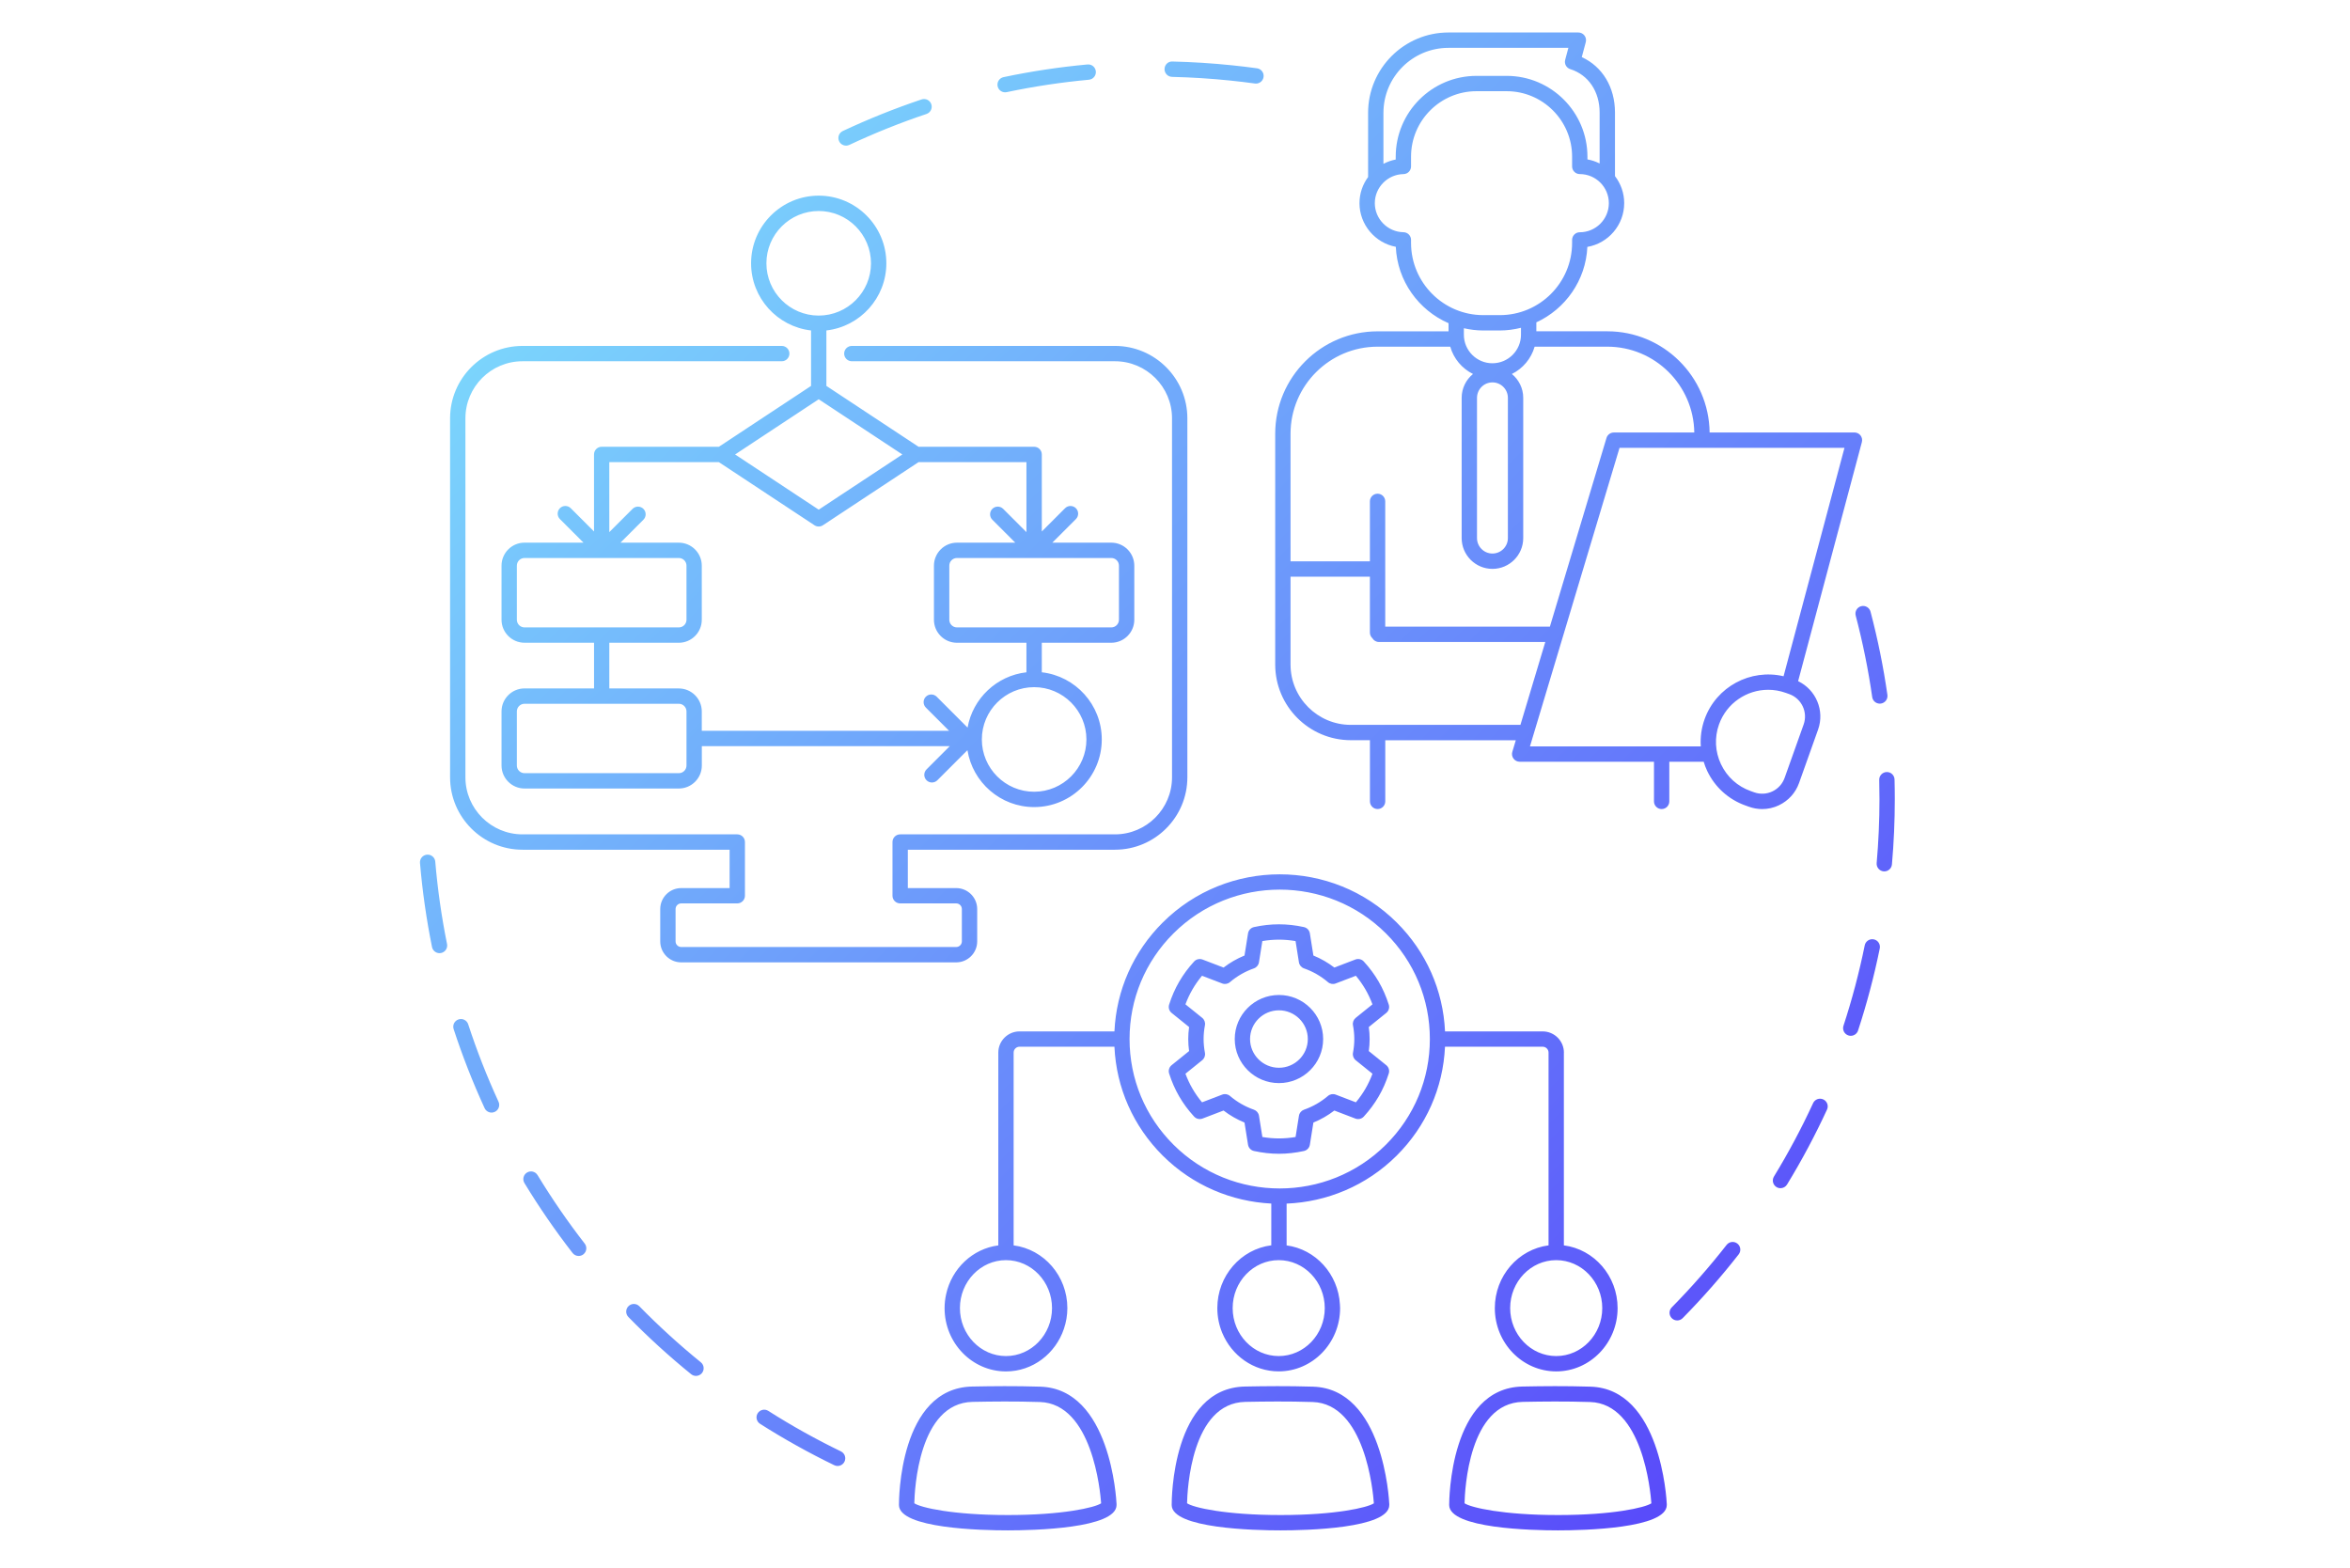 <svg xmlns="http://www.w3.org/2000/svg" xmlns:xlink="http://www.w3.org/1999/xlink" id="_Layer_" data-name="&amp;lt;Layer&amp;gt;" viewBox="0 0 1800 1201"><defs><style>      .cls-1 {        fill: url(#_ÂÁ_Ï_ÌÌ_È_ËÂÌÚ_38);        stroke-width: 0px;      }    </style><linearGradient id="_&#xC2;&#xC1;_&#xCF;_&#xCC;&#xCC;_&#xC8;_&#xCB;&#xC2;&#xCC;&#xDA;_38" data-name="&#xA1;&#xC2;&#xC1;&#x2DA;&#xCF;&#x2C7;&#xCC;&#xCC;&#x2DA;&#xC8; &#x201E;&#xF8FF;&#x2021;&#x2030;&#xCB;&#xC2;&#xCC;&#xDA; 38" x1="485.87" y1="156.34" x2="1381.08" y2="1051.55" gradientUnits="userSpaceOnUse"><stop offset="0" stop-color="#7bd4fc"></stop><stop offset="1" stop-color="#594bfa"></stop></linearGradient></defs><path class="cls-1" d="M1331.76,960.73c-13.28,17-27.72,33.45-42.91,48.87-1.15,1.17-2.67,1.75-4.18,1.75s-2.98-.56-4.12-1.69c-2.31-2.28-2.34-6-.06-8.31,14.88-15.11,29.01-31.21,42.02-47.86,1.99-2.56,5.68-3.01,8.24-1.01,2.55,2,3.01,5.69,1.01,8.24ZM1435.23,719.48c-3.18-.65-6.29,1.4-6.93,4.58-4.23,20.78-9.71,41.51-16.28,61.59-1.01,3.08.67,6.4,3.76,7.41.61.2,1.22.29,1.83.29,2.47,0,4.77-1.57,5.58-4.05,6.71-20.51,12.31-41.67,16.63-62.9.65-3.18-1.4-6.28-4.58-6.93ZM1421.38,471.48c5.4,20.47,9.66,41.47,12.65,62.41.42,2.93,2.93,5.04,5.81,5.04.28,0,.56-.02.84-.06,3.21-.46,5.45-3.43,4.99-6.65-3.06-21.39-7.41-42.84-12.93-63.74-.83-3.14-4.06-5.01-7.18-4.18-3.14.83-5.01,4.04-4.18,7.18ZM1451.14,597.03c-.08-3.24-2.78-5.81-6.03-5.71-3.24.09-5.8,2.79-5.71,6.03.13,4.91.19,9.83.19,14.77,0,16.24-.72,32.69-2.15,48.9-.28,3.23,2.11,6.08,5.34,6.37.17.02.35.02.52.02,3.01,0,5.58-2.3,5.84-5.36,1.45-16.55,2.19-33.34,2.19-49.93,0-5.04-.06-10.07-.2-15.08ZM1396.54,842.06c-2.96-1.36-6.44-.07-7.79,2.87-8.86,19.22-18.95,38.13-29.98,56.2-1.69,2.77-.81,6.38,1.95,8.07.96.58,2.01.86,3.06.86,1.98,0,3.91-1,5.02-2.81,11.27-18.46,21.57-37.77,30.62-57.4,1.36-2.95.07-6.44-2.88-7.8ZM769.88,70.7c.4,0,.81-.04,1.22-.13,20.7-4.36,41.88-7.56,62.96-9.5,3.23-.3,5.61-3.16,5.31-6.39-.3-3.23-3.14-5.6-6.39-5.31-21.53,1.98-43.17,5.25-64.31,9.71-3.17.67-5.2,3.79-4.54,6.96.58,2.76,3.02,4.66,5.74,4.66ZM648.05,111.55c.84,0,1.69-.18,2.49-.56,19.16-9,39.05-16.97,59.11-23.7,3.07-1.03,4.73-4.36,3.7-7.44-1.03-3.08-4.35-4.72-7.44-3.7-20.49,6.87-40.8,15.02-60.36,24.2-2.94,1.38-4.2,4.88-2.82,7.81,1,2.13,3.11,3.38,5.32,3.38ZM897.71,58.88c14.87.35,29.96,1.3,44.85,2.84,6.18.64,12.46,1.39,18.66,2.24.27.04.54.05.81.05,2.89,0,5.41-2.13,5.81-5.08.44-3.21-1.81-6.18-5.02-6.62-6.33-.87-12.73-1.64-19.05-2.29-15.2-1.57-30.6-2.55-45.78-2.9-3.32-.17-5.94,2.49-6.01,5.74-.07,3.24,2.49,5.93,5.74,6.01ZM358.64,784.54c-1.01-3.08-4.31-4.78-7.41-3.76-3.08,1.01-4.77,4.32-3.76,7.41,6.69,20.51,14.67,40.87,23.71,60.54.99,2.15,3.12,3.42,5.34,3.42.82,0,1.66-.17,2.45-.54,2.94-1.36,4.24-4.84,2.88-7.79-8.86-19.26-16.67-39.2-23.22-59.27ZM644.12,1111.64c-19.04-9.21-37.76-19.65-55.63-31.02-2.73-1.74-6.36-.93-8.11,1.8-1.74,2.74-.93,6.37,1.81,8.11,18.25,11.61,37.37,22.27,56.82,31.69.82.4,1.69.59,2.55.59,2.18,0,4.28-1.22,5.29-3.32,1.41-2.92.19-6.43-2.73-7.85ZM333.41,659.96c-.28-3.24-3.13-5.64-6.35-5.36-3.24.27-5.63,3.11-5.36,6.35,1.82,21.56,4.92,43.22,9.2,64.38.56,2.79,3.01,4.71,5.75,4.71.39,0,.78-.04,1.17-.12,3.18-.64,5.24-3.74,4.59-6.92-4.2-20.72-7.22-41.93-9.01-63.04ZM411.74,900.04c-1.69-2.77-5.3-3.65-8.07-1.97-2.77,1.68-3.66,5.3-1.97,8.07,11.22,18.47,23.62,36.49,36.88,53.56,1.16,1.49,2.89,2.27,4.64,2.27,1.26,0,2.53-.4,3.6-1.24,2.56-1.99,3.02-5.68,1.04-8.24-12.98-16.72-25.13-34.37-36.11-52.45ZM536.8,1043.39c-16.42-13.33-32.26-27.76-47.08-42.9-2.28-2.32-5.99-2.36-8.31-.09-2.32,2.27-2.36,5.99-.09,8.31,15.12,15.46,31.3,30.2,48.07,43.81,1.09.88,2.4,1.31,3.7,1.31,1.71,0,3.4-.74,4.57-2.17,2.04-2.52,1.66-6.22-.86-8.26ZM558.84,680.2h-37.06c-8.86,0-16.07,7.21-16.07,16.07v24.76c0,8.86,7.21,16.06,16.07,16.06h210.64c8.86,0,16.07-7.21,16.07-16.06v-24.76c0-8.86-7.21-16.07-16.07-16.07h-37.06v-29.39h158.64c30.59,0,55.47-24.87,55.47-55.44v-274.98c0-30.57-24.88-55.44-55.47-55.44h-201.54c-3.24,0-5.87,2.63-5.87,5.87h0c0,3.25,2.63,5.87,5.87,5.87h201.54c24.11,0,43.72,19.6,43.72,43.69v274.98c0,24.09-19.61,43.69-43.72,43.69h-164.52c-3.24,0-5.87,2.63-5.87,5.87v41.14c0,3.24,2.63,5.87,5.87,5.87h42.94c2.38,0,4.32,1.94,4.32,4.32v24.76c0,2.38-1.93,4.32-4.32,4.32h-210.64c-2.38,0-4.32-1.94-4.32-4.32v-24.76c0-2.38,1.93-4.32,4.32-4.32h42.94c3.24,0,5.87-2.63,5.87-5.87v-41.14c0-3.24-2.63-5.87-5.87-5.87h-164.51c-24.11,0-43.72-19.6-43.72-43.69v-274.98c0-24.09,19.61-43.69,43.72-43.69h198.58c3.24,0,5.87-2.63,5.87-5.87h0c0-3.25-2.63-5.87-5.87-5.87h-198.58c-30.59,0-55.47,24.87-55.47,55.44v274.98c0,30.57,24.88,55.44,55.47,55.44h158.64v29.39ZM621.23,295.59v-42.49c-25.81-2.93-45.93-24.87-45.93-51.45,0-28.56,23.24-51.8,51.8-51.8s51.8,23.24,51.8,51.8c0,26.57-20.12,48.51-45.92,51.44v42.49l70.6,46.61h88.53c3.24,0,5.87,2.63,5.87,5.88v59l17.81-17.81c2.29-2.29,6.01-2.29,8.31,0,2.29,2.29,2.29,6.01,0,8.31l-18.06,18.06h45.16c9.72,0,17.62,7.9,17.62,17.62v41.42c0,9.72-7.9,17.62-17.62,17.62h-53.22v22.62c25.81,2.93,45.93,24.87,45.93,51.44,0,28.56-23.24,51.8-51.8,51.8-25.76,0-47.13-18.92-51.09-43.59l-23.04,23.04c-1.15,1.15-2.65,1.72-4.15,1.72s-3.01-.57-4.15-1.72c-2.29-2.29-2.29-6.01,0-8.31l17.82-17.82h-189.92v14.84c0,9.72-7.9,17.62-17.62,17.62h-118.19c-9.72,0-17.62-7.9-17.62-17.62v-41.42c0-9.72,7.9-17.62,17.62-17.62h53.24v-34.99h-53.24c-9.72,0-17.62-7.9-17.62-17.62v-41.42c0-9.72,7.9-17.62,17.62-17.62h45.16l-18.06-18.06c-2.29-2.29-2.29-6.01,0-8.31,2.29-2.29,6.01-2.29,8.31,0l17.81,17.81v-59c0-3.24,2.63-5.87,5.87-5.87h89.78s70.6-46.61,70.6-46.61ZM587.04,201.66c0,22.09,17.97,40.05,40.05,40.05s40.05-17.97,40.05-40.05-17.97-40.05-40.05-40.05-40.05,17.97-40.05,40.05ZM563.05,348.08l64.05,42.28,64.05-42.28-64.05-42.28-64.05,42.28ZM401.76,480.54h118.19c3.24,0,5.87-2.63,5.87-5.87v-41.42c0-3.24-2.63-5.87-5.87-5.87h-118.19c-3.24,0-5.87,2.63-5.87,5.87v41.42c0,3.24,2.63,5.87,5.87,5.87ZM401.76,592.19h118.19c3.24,0,5.87-2.63,5.87-5.87v-41.42c0-3.24-2.63-5.87-5.87-5.87h-118.19c-3.24,0-5.87,2.63-5.87,5.87v41.42c0,3.24,2.63,5.87,5.87,5.87ZM792.1,606.41c22.08,0,40.05-17.97,40.05-40.05s-17.97-40.05-40.05-40.05-40.05,17.97-40.05,40.05,17.97,40.05,40.05,40.05ZM851.2,427.38h-118.2c-3.24,0-5.87,2.63-5.87,5.87v41.42c0,3.24,2.63,5.87,5.87,5.87h118.2c3.24,0,5.87-2.63,5.87-5.87v-41.42c0-3.24-2.63-5.87-5.87-5.87ZM786.23,353.95h-82.66s-73.24,48.35-73.24,48.35c-.98.65-2.11.97-3.24.97s-2.26-.32-3.24-.97l-73.24-48.35h-83.91v53.62l17.82-17.82c2.29-2.29,6.01-2.29,8.31,0,2.29,2.29,2.29,6.01,0,8.31l-17.58,17.58h44.67c9.72,0,17.62,7.9,17.62,17.62v41.42c0,9.72-7.9,17.62-17.62,17.62h-53.21v34.99h53.21c9.72,0,17.62,7.9,17.62,17.62v14.83h189.43l-17.81-17.81c-2.29-2.29-2.29-6.01,0-8.31,2.29-2.29,6.01-2.29,8.31,0l23.65,23.65c3.98-22.34,22.29-39.77,45.08-42.35v-22.62h-53.22c-9.72,0-17.62-7.9-17.62-17.62v-41.42c0-9.72,7.9-17.62,17.62-17.62h44.68l-17.58-17.58c-2.29-2.29-2.29-6.01,0-8.31,2.29-2.29,6.01-2.29,8.31,0l17.82,17.82v-53.61ZM1197.86,806.19v147.66c23.16,3,41.15,23.38,41.15,48.06,0,26.73-21.09,48.47-47.02,48.47s-47.02-21.74-47.02-48.47c0-24.67,17.99-45.06,41.15-48.06v-147.66c0-2.48-2.03-4.5-4.54-4.5h-74.77c-1.44,31.52-14.44,60.95-36.99,83.4-23.37,23.27-53.66,35.52-84.33,36.78v32c22.19,2.96,39.53,21.9,40.83,45.23.05.93.14,1.85.14,2.79,0,26.73-21.09,48.47-47.02,48.47-19.41,0-36.11-12.19-43.28-29.53-2.41-5.82-3.74-12.22-3.74-18.94,0-24.74,18.08-45.17,41.33-48.08v-31.98c-30.27-1.52-60.09-13.76-83.16-36.73-22.55-22.46-35.55-51.88-36.99-83.4h-72.66c-2.5,0-4.54,2.02-4.54,4.5v147.66c23.16,3,41.15,23.38,41.15,48.06,0,5.56-.96,10.89-2.64,15.87-6.4,18.95-23.85,32.61-44.38,32.61-25.93,0-47.02-21.74-47.02-48.47,0-3.67.43-7.24,1.19-10.68,4.31-19.68,20.25-34.83,39.96-37.38v-147.66c0-8.96,7.31-16.24,16.29-16.24h72.66c1.44-31.52,14.44-60.95,36.99-83.4,49.41-49.21,129.82-49.21,179.24,0,22.55,22.46,35.55,51.88,36.99,83.4h74.77c8.98,0,16.29,7.29,16.29,16.24ZM805.8,1001.9c0-20.25-15.82-36.73-35.27-36.73s-35.27,16.48-35.27,36.73,15.82,36.73,35.27,36.73,35.27-16.47,35.27-36.73ZM1061.53,714.87c-44.84-44.66-117.81-44.66-162.66,0-21.72,21.62-33.68,50.37-33.68,80.95s11.96,59.33,33.68,80.95c44.84,44.66,117.81,44.66,162.66,0,21.72-21.63,33.68-50.38,33.68-80.95s-11.96-59.33-33.68-80.95ZM1014.71,1001.9c0-20.25-15.82-36.73-35.27-36.73s-35.27,16.48-35.27,36.73,15.82,36.73,35.27,36.73,35.27-16.47,35.27-36.73ZM1227.26,1001.9c0-20.25-15.82-36.73-35.27-36.73s-35.27,16.48-35.27,36.73,15.82,36.73,35.27,36.73,35.27-16.47,35.27-36.73ZM1056.02,751.88c3.15,5.43,5.74,11.35,7.72,17.58.73,2.31-.03,4.83-1.91,6.35l-13.39,10.81c.43,3.13.65,6.21.65,9.21s-.22,6.09-.65,9.21l13.39,10.81c1.88,1.52,2.64,4.04,1.91,6.34-1.97,6.24-4.57,12.15-7.72,17.58-3.16,5.44-7,10.63-11.43,15.45-1.63,1.77-4.17,2.37-6.42,1.51l-16.13-6.16c-4.9,3.77-10.28,6.86-16.04,9.21l-2.7,16.97c-.38,2.38-2.18,4.29-4.54,4.81-6.42,1.41-12.86,2.13-19.14,2.13s-12.72-.72-19.14-2.13c-2.36-.52-4.15-2.43-4.54-4.81l-2.71-16.98c-5.76-2.35-11.13-5.44-16.04-9.21l-16.13,6.16c-2.24.85-4.79.26-6.42-1.51-4.44-4.82-8.28-10.02-11.43-15.45-3.15-5.42-5.75-11.34-7.72-17.58-.73-2.31.03-4.82,1.91-6.34l13.39-10.81c-.43-3.13-.65-6.22-.65-9.21s.22-6.09.65-9.21l-13.39-10.81c-1.88-1.52-2.64-4.04-1.91-6.35,1.97-6.24,4.57-12.15,7.72-17.58,3.16-5.44,7-10.64,11.43-15.45,1.63-1.77,4.18-2.36,6.42-1.51l16.13,6.16c4.9-3.77,10.28-6.86,16.04-9.21l2.71-16.98c.38-2.38,2.18-4.29,4.54-4.81,12.81-2.83,25.44-2.83,38.28,0,2.36.52,4.16,2.43,4.54,4.81l2.7,16.97c5.76,2.35,11.14,5.44,16.04,9.21l16.13-6.16c2.24-.85,4.79-.26,6.42,1.51,4.43,4.82,8.27,10.01,11.43,15.45ZM1051.24,769.25c-1.5-4.04-3.31-7.89-5.39-11.48-2.09-3.6-4.54-7.09-7.31-10.42l-15.48,5.91c-2.01.77-4.28.38-5.91-1.02-5.41-4.62-11.59-8.17-18.37-10.55-2.03-.72-3.51-2.49-3.85-4.62l-2.59-16.28c-8.57-1.46-16.88-1.46-25.43,0l-2.6,16.28c-.34,2.13-1.82,3.9-3.85,4.62-6.78,2.38-12.96,5.93-18.37,10.55-1.64,1.4-3.91,1.79-5.91,1.02l-15.48-5.91c-2.77,3.32-5.22,6.81-7.31,10.42-2.08,3.59-3.89,7.43-5.39,11.47l12.85,10.36c1.68,1.36,2.48,3.53,2.08,5.65-.69,3.67-1.02,7.12-1.02,10.56s.33,6.89,1.02,10.56c.4,2.12-.41,4.29-2.08,5.65l-12.85,10.36c1.51,4.04,3.31,7.89,5.4,11.48,2.09,3.61,4.54,7.1,7.31,10.42l15.48-5.91c2-.77,4.27-.38,5.91,1.02,5.41,4.62,11.59,8.17,18.37,10.55,2.03.72,3.51,2.49,3.85,4.62l2.6,16.28c8.57,1.46,16.86,1.46,25.43,0l2.59-16.28c.34-2.13,1.82-3.9,3.85-4.62,6.78-2.38,12.96-5.93,18.37-10.55,1.63-1.4,3.9-1.79,5.91-1.02l15.48,5.91c2.77-3.33,5.22-6.82,7.31-10.42,2.08-3.59,3.89-7.44,5.39-11.47l-12.85-10.36c-1.68-1.36-2.48-3.53-2.08-5.65.69-3.67,1.02-7.12,1.02-10.56s-.33-6.89-1.02-10.56c-.4-2.12.41-4.29,2.08-5.65l12.85-10.36ZM1013.48,795.82c0,18.61-15.19,33.75-33.86,33.75s-33.86-15.14-33.86-33.75,15.19-33.75,33.86-33.75,33.86,15.14,33.86,33.75ZM1001.73,795.82c0-12.13-9.92-22-22.12-22s-22.12,9.87-22.12,22,9.92,22,22.12,22,22.12-9.87,22.12-22ZM1064.13,1152.43c0,.09,0,.18,0,.27,0,18.04-63.79,19.44-83.34,19.44s-83.33-1.4-83.33-19.44c-.02-3.63.17-89.64,56.16-90.73,15.58-.3,32.67-.5,52.13.1,53.68,1.67,58.21,86.24,58.37,89.84,0,.17.01.35,0,.52ZM980.8,1160.4c41.92,0,66.57-5.67,71.53-8.99-.66-9.25-6.84-76.34-46.94-77.59-19.19-.6-36.11-.4-51.53-.1-41.35.81-44.4,67.48-44.63,77.66,4.85,3.32,29.53,9.02,71.57,9.02ZM855.23,1152.43c0,.09,0,.18,0,.27,0,18.04-63.79,19.44-83.34,19.44s-83.33-1.4-83.33-19.44c-.02-3.63.17-89.64,56.16-90.73,15.58-.3,32.67-.5,52.13.1,53.68,1.67,58.21,86.24,58.37,89.84,0,.17.01.35,0,.52ZM771.89,1160.4c41.92,0,66.57-5.67,71.53-8.99-.66-9.25-6.84-76.34-46.94-77.59-19.19-.6-36.11-.4-51.53-.1-41.35.81-44.4,67.48-44.63,77.66,4.85,3.32,29.53,9.02,71.57,9.02ZM1276.69,1152.43c0,.09,0,.18,0,.27,0,18.04-63.79,19.44-83.34,19.44s-83.34-1.4-83.34-19.44c0-3.67.55-89.65,56.17-90.73,15.58-.31,32.67-.5,52.13.1,53.68,1.67,58.21,86.24,58.37,89.84,0,.17.01.35,0,.52ZM1193.35,1160.4c41.92,0,66.57-5.67,71.53-8.99-.66-9.25-6.84-76.34-46.94-77.59-19.19-.6-36.11-.4-51.53-.1-41.35.81-44.4,67.48-44.63,77.66,4.85,3.31,29.53,9.02,71.57,9.02ZM1362.61,616.77c-4.08,1.93-8.45,2.91-12.83,2.91-3.4,0-6.8-.58-10.09-1.76l-2.72-.97c-13.01-4.63-23.43-14.05-29.35-26.52-1.09-2.29-1.93-4.64-2.67-7.01h-26.33v30.38c0,3.24-2.63,5.87-5.87,5.87s-5.87-2.63-5.87-5.87h0v-30.38h-102.88c-1.86,0-3.6-.88-4.71-2.37-1.11-1.49-1.45-3.42-.91-5.2l2.67-8.9-99.99.02v46.81h0c0,3.25-2.63,5.87-5.87,5.87s-5.87-2.63-5.87-5.87v-46.86h-14.63c-31.94,0-57.93-25.99-57.93-57.93v-176.81c0-43.24,35.17-78.41,78.41-78.41h54.36v-6.23c-22.9-9.95-39.24-32.27-40.4-58.51-15.77-2.94-27.82-16.9-27.82-33.44,0-7.46,2.46-14.37,6.6-20.01v-49.19c0-33.92,27.6-61.51,61.51-61.51h99.54c1.82,0,3.55.85,4.66,2.29,1.11,1.45,1.49,3.33,1.02,5.09l-3.06,11.48c15.82,7.25,25.43,23.04,25.43,42.46v48.69c4.41,5.74,7.06,12.9,7.06,20.68,0,16.78-12.21,30.77-28.22,33.53-1.17,25.68-16.9,47.58-39.07,57.79v6.85h54.36c42.92,0,77.86,34.68,78.36,77.49h110.94c1.82,0,3.55.85,4.66,2.29,1.11,1.45,1.49,3.33,1.02,5.09l-48.83,183.1c13.66,6.53,20.47,22.51,15.29,37.09h0s-14.57,40.9-14.57,40.9c-2.69,7.55-8.15,13.59-15.39,17.03ZM1302.74,571.67c-.46-6.95.47-13.99,2.88-20.75,8.92-25.02,35.26-38.91,60.51-32.96l46.66-174.95h-172.3l-68.6,228.65h130.85ZM988.5,332.19v97.75h60.79v-45.94c0-3.24,2.63-5.87,5.87-5.87s5.87,2.63,5.87,5.87v95.97h125.99s.08.01.12.01l43.36-144.53c.75-2.48,3.03-4.19,5.63-4.19h61.62c-.5-36.33-30.17-65.74-66.62-65.74h-55.67c-2.61,9.18-9.03,16.74-17.43,20.92,5.3,4.33,8.7,10.91,8.7,18.27v107.42c0,13-10.58,23.58-23.58,23.58s-23.58-10.58-23.58-23.58v-107.42c0-7.36,3.39-13.94,8.69-18.27-8.41-4.17-14.82-11.74-17.43-20.92h-55.67c-36.75,0-66.66,29.91-66.66,66.66ZM1143.14,278.22c12.06,0,21.87-9.81,21.87-21.87v-5.29c-5.19,1.29-10.6,2.06-16.19,2.06h-12.7c-5.11,0-10.07-.63-14.86-1.72v4.96c0,12.06,9.81,21.87,21.87,21.87ZM1080.8,183.74v2.29c0,30.51,24.82,55.33,55.33,55.33h12.7c30.51,0,55.33-24.82,55.33-55.33v-2.27c0-3.24,2.63-5.87,5.87-5.87,12.28,0,22.28-9.99,22.28-22.28s-9.99-22.28-22.28-22.28c-3.24,0-5.87-2.63-5.87-5.87v-7.48c0-27.64-22.49-50.13-50.13-50.13h-23.1c-27.64,0-50.13,22.49-50.13,50.13v7.5c0,3.21-2.58,5.83-5.79,5.87-12.11.17-21.96,10.15-21.96,22.25s9.85,22.09,21.96,22.26c3.21.05,5.79,2.66,5.79,5.87ZM1059.65,86.41v39.08c2.92-1.53,6.07-2.68,9.41-3.31v-2.2c0-34.12,27.76-61.87,61.88-61.87h23.1c34.12,0,61.87,27.76,61.87,61.87v2.11c3.3.58,6.43,1.66,9.34,3.12v-38.97c0-16.17-8.61-28.92-22.47-33.28-3-.94-4.73-4.08-3.92-7.12l2.45-9.19h-91.89c-27.44,0-49.76,22.32-49.76,49.76ZM1143.15,292.88c-6.52,0-11.83,5.31-11.83,11.83v107.42c0,6.52,5.31,11.83,11.83,11.83s11.83-5.31,11.83-11.83v-107.42c0-6.53-5.31-11.83-11.83-11.83ZM988.5,509.01c0,25.46,20.72,46.18,46.18,46.18h129.9l19.04-63.47h-127.41c-2.17,0-4.04-1.19-5.06-2.94-1.14-1.07-1.87-2.58-1.87-4.27v-42.82h-60.79v67.32ZM1318.24,585.39c4.57,9.64,12.63,16.92,22.68,20.49l2.72.97c4.59,1.63,9.53,1.39,13.94-.7,4.4-2.09,7.72-5.77,9.36-10.36l14.57-40.89c3.37-9.47-1.59-19.92-11.06-23.29l-2.73-.97c-4.41-1.57-8.92-2.32-13.36-2.32-16.42,0-31.85,10.21-37.67,26.54-3.58,10.05-3.03,20.89,1.54,30.53Z"></path></svg>